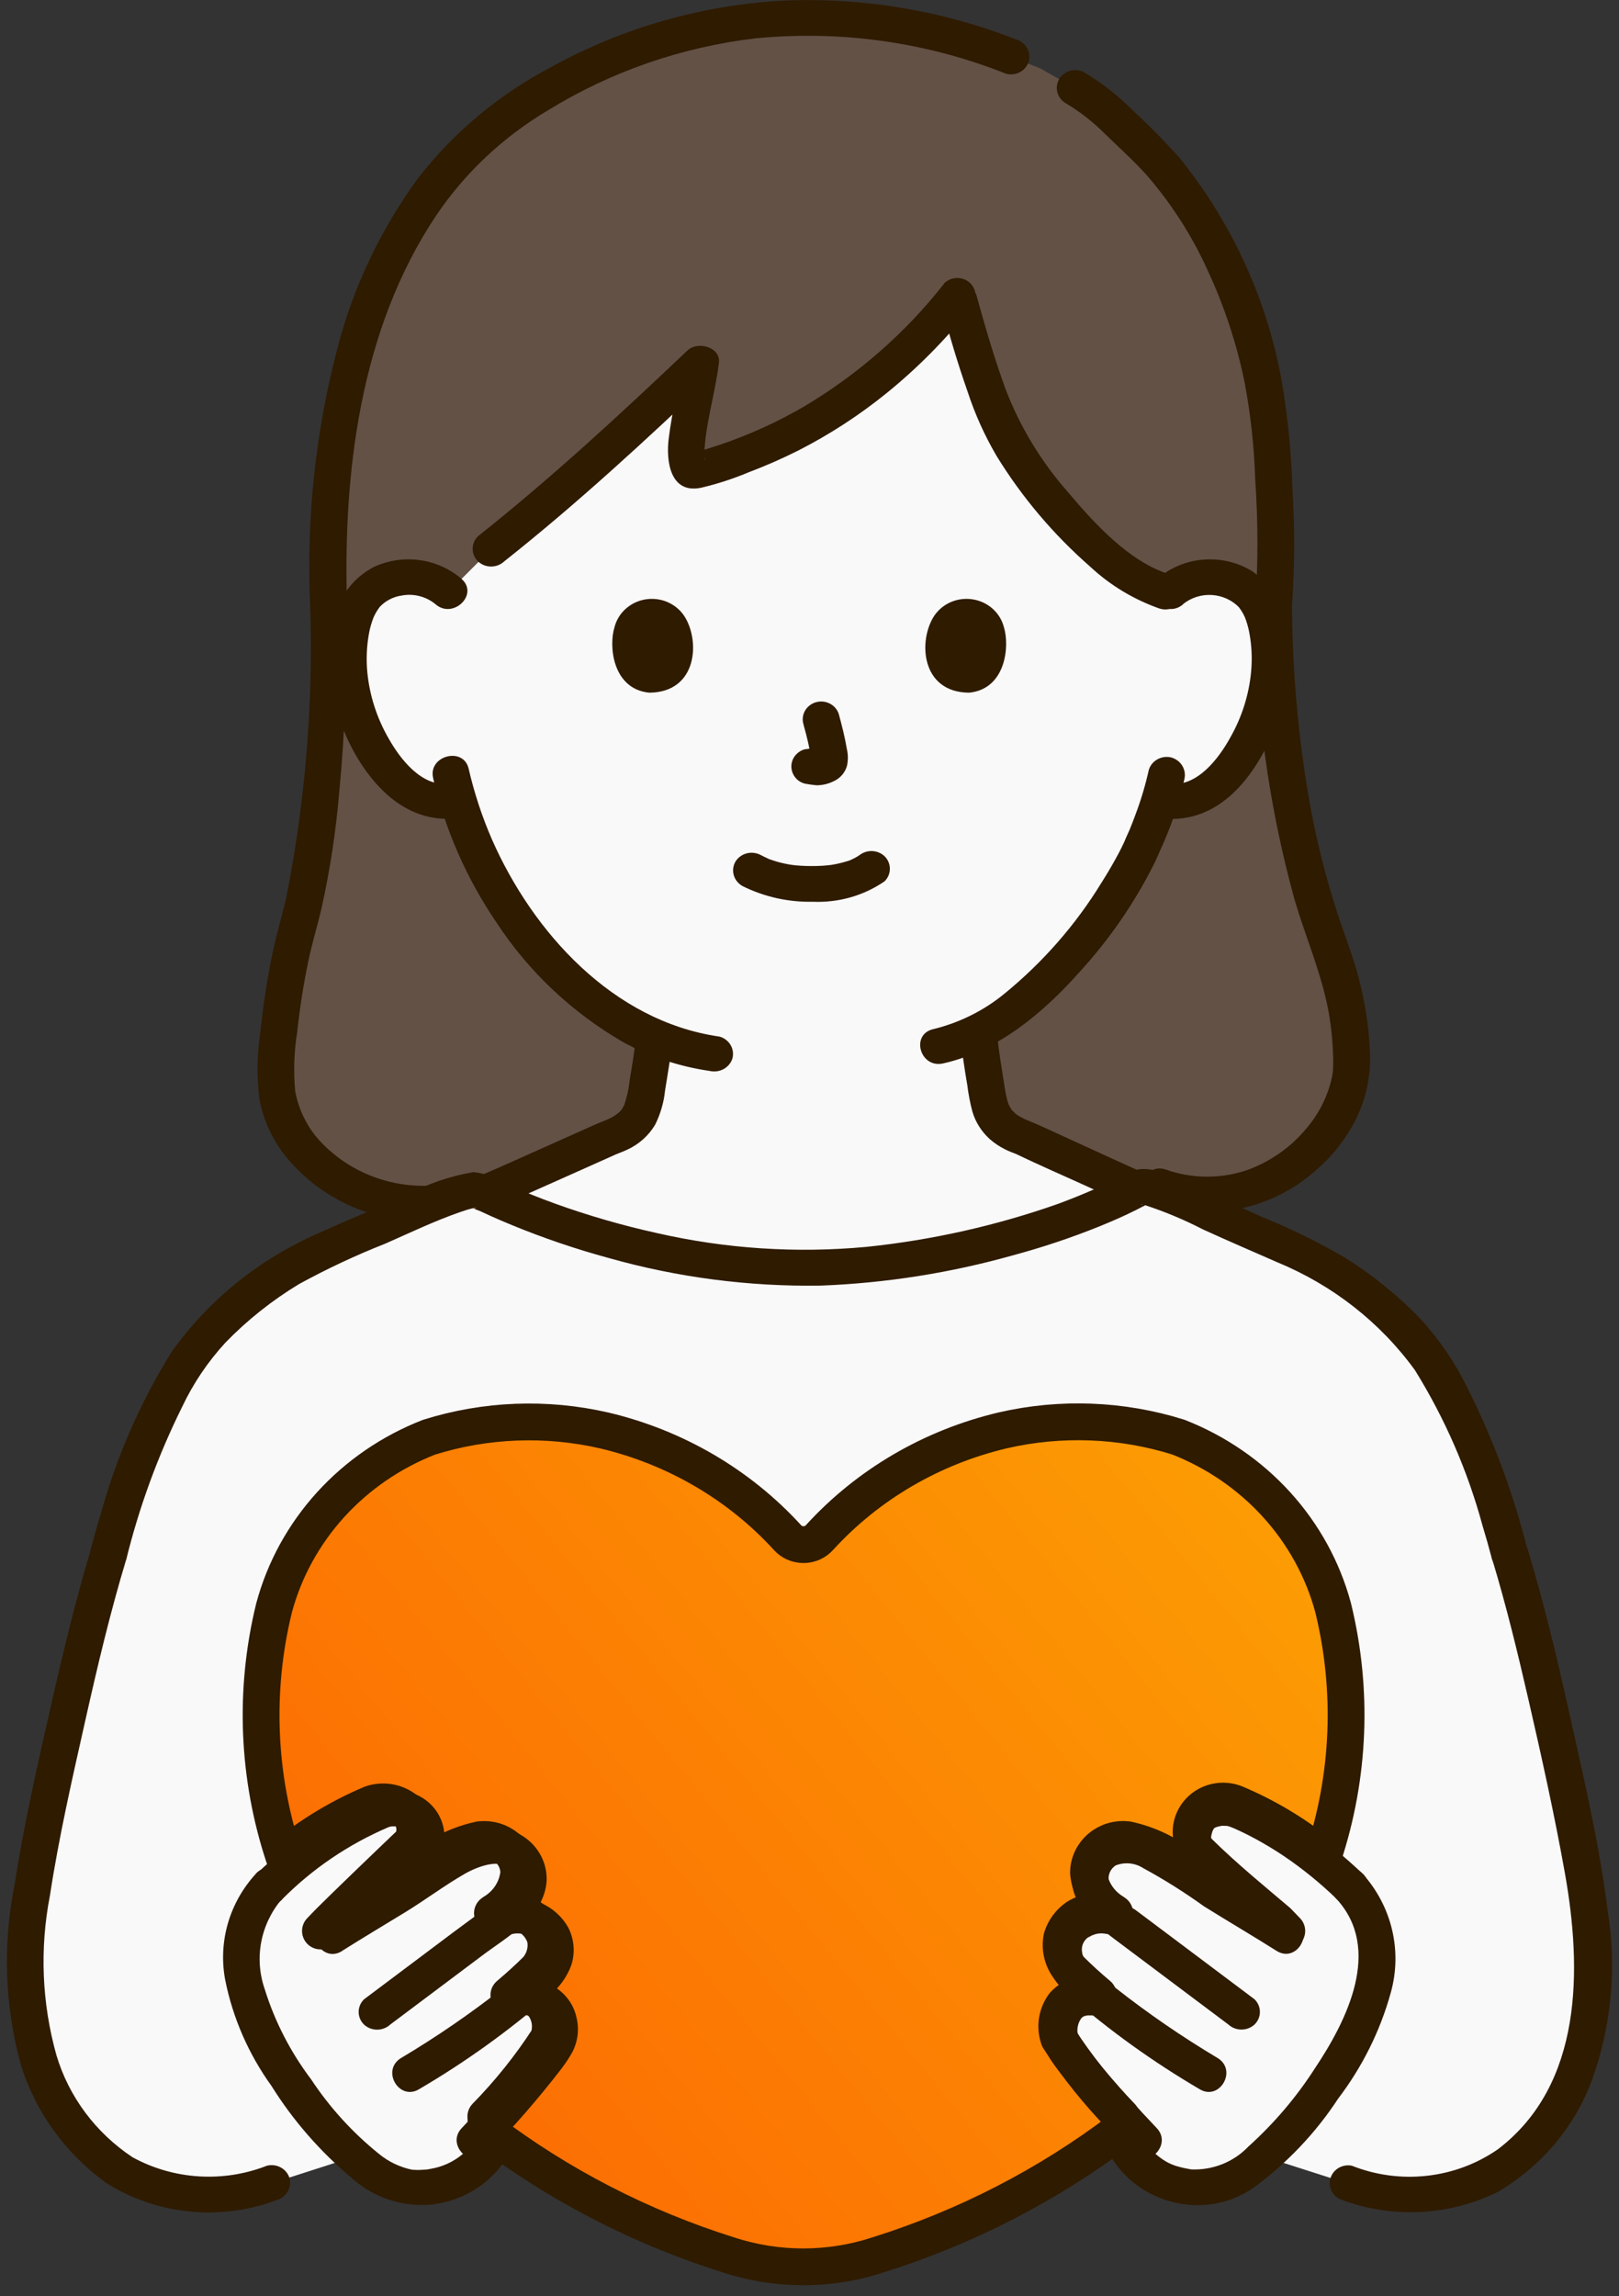 <svg width="55" height="78" viewBox="0 0 55 78" fill="none" xmlns="http://www.w3.org/2000/svg">
<rect x="0" y="0" width="55" height="78" fill="#333333" stroke="none"/>
<path d="M21.01 14.939C21.962 14.076 22.898 13.197 23.804 12.336C23.652 13.584 22.839 16.226 23.7 15.978C27.24 14.989 30.346 12.902 32.538 10.037C32.933 11.674 33.484 13.272 34.184 14.81C35.004 16.299 37.616 19.636 39.718 20.125C39.904 19.949 40.125 19.812 40.368 19.723C40.61 19.633 40.87 19.593 41.129 19.605C41.451 19.595 41.769 19.669 42.05 19.82C42.332 19.971 42.565 20.194 42.726 20.463C43.231 21.613 43.287 22.901 42.882 24.087C42.59 25.113 42 26.037 41.184 26.75C40.959 26.931 40.699 27.064 40.419 27.142C40.139 27.221 39.845 27.242 39.556 27.205L39.399 27.18C39.246 27.681 39.059 28.173 38.839 28.651C38.425 29.738 36.137 33.547 33.243 35.034C33.286 35.571 33.358 36.102 33.455 36.636C33.606 37.474 33.559 38.221 34.764 38.642C34.842 38.67 38.258 40.241 38.379 40.29L38.645 40.393C36.031 41.826 31.084 43.091 27.315 43.077C23.537 43.003 19.821 42.13 16.43 40.52L16.603 40.464C16.838 40.389 20.648 38.666 20.726 38.637C21.93 38.216 21.878 37.472 22.035 36.632C22.121 36.146 22.189 35.698 22.23 35.23C20.703 34.535 19.367 33.503 18.328 32.217C17.06 30.737 16.12 29.021 15.564 27.176C15.256 27.238 14.937 27.232 14.632 27.158C14.327 27.083 14.043 26.943 13.802 26.747C12.986 26.034 12.397 25.111 12.103 24.087C11.697 22.901 11.753 21.612 12.26 20.463C12.421 20.194 12.654 19.971 12.935 19.82C13.217 19.669 13.535 19.595 13.857 19.605C14.11 19.594 14.362 19.632 14.6 19.716C14.837 19.8 15.055 19.929 15.241 20.095L16.689 18.642C18.093 17.533 19.561 16.255 21.01 14.939Z" fill="#F9F9F9"/>
<path d="M45.756 74.159C46.999 74.59 48.347 74.654 49.628 74.343C52.016 73.588 53.545 71.216 53.961 68.82C54.378 66.424 53.888 63.976 53.399 61.594C52.697 58.176 51.947 54.949 51.299 52.82C50.735 50.636 49.46 46.946 47.836 45.257C46.651 44.015 45.218 43.018 43.623 42.327C41.951 41.664 39.053 40.153 38.758 40.336C36.173 41.794 31.139 43.096 27.316 43.081C23.466 43.008 19.68 42.104 16.238 40.434C15.705 40.324 13.19 41.602 11.361 42.327C9.766 43.018 8.333 44.015 7.148 45.257C5.522 46.947 4.252 50.636 3.686 52.82C3.039 54.949 2.291 58.177 1.587 61.594C1.098 63.978 0.608 66.424 1.025 68.821C1.442 71.217 2.97 73.589 5.359 74.343C6.64 74.654 7.988 74.59 9.231 74.159L16.831 71.714H38.126L45.756 74.159Z" fill="#F9F9F9"/>
<path d="M43.378 65.424C42.69 64.838 41.611 63.963 40.714 63.075C40.563 62.894 40.48 62.669 40.477 62.436C40.475 62.203 40.553 61.976 40.7 61.792C40.848 61.608 41.055 61.477 41.288 61.421C41.522 61.364 41.768 61.385 41.988 61.481C43.43 62.108 44.739 62.989 45.849 64.079C47.809 66.159 46.341 69.145 44.549 71.489C43.624 72.7 42.235 74.2 41.01 74.305C40.399 74.362 39.785 74.226 39.26 73.918C38.735 73.61 38.327 73.145 38.097 72.594L38.141 71.954C37.356 71.151 36.655 70.276 36.048 69.34C35.982 69.151 35.963 68.951 35.993 68.754C36.022 68.557 36.1 68.369 36.219 68.207C36.361 68.055 36.543 67.944 36.746 67.887C36.949 67.83 37.165 67.829 37.369 67.883C37.049 67.615 36.735 67.332 36.43 67.025C36.304 66.879 36.214 66.707 36.165 66.522C36.117 66.338 36.112 66.145 36.151 65.959C36.236 65.686 36.412 65.448 36.651 65.281C36.838 65.168 37.049 65.096 37.268 65.071C37.488 65.047 37.71 65.07 37.919 65.138L37.877 65.107C37.642 64.965 37.444 64.773 37.299 64.545C37.153 64.317 37.064 64.059 37.038 63.792C37.037 63.633 37.072 63.475 37.139 63.33C37.207 63.185 37.306 63.055 37.429 62.95C37.553 62.844 37.698 62.766 37.855 62.719C38.013 62.672 38.179 62.658 38.342 62.678C39.046 62.832 39.701 63.147 40.252 63.598C41.005 64.124 42.646 65.09 43.682 65.736L43.378 65.424Z" fill="#F9F9F9"/>
<path d="M14.391 62.698C14.455 62.547 14.477 62.383 14.455 62.222C14.432 62.06 14.367 61.907 14.265 61.778C14.106 61.615 13.901 61.5 13.676 61.448C13.45 61.396 13.214 61.409 12.996 61.486C11.554 62.113 10.244 62.994 9.135 64.084C7.174 66.164 8.643 69.15 10.435 71.494C11.36 72.705 12.749 74.205 13.973 74.31C14.585 74.367 15.199 74.231 15.724 73.922C16.248 73.614 16.656 73.15 16.886 72.599L16.842 71.958C17.627 71.156 18.328 70.28 18.935 69.344C19.001 69.156 19.02 68.956 18.991 68.759C18.962 68.562 18.885 68.375 18.766 68.213C18.624 68.061 18.442 67.95 18.239 67.893C18.036 67.836 17.82 67.834 17.616 67.889C17.936 67.621 18.25 67.337 18.555 67.031C18.681 66.884 18.771 66.713 18.82 66.528C18.868 66.344 18.873 66.151 18.834 65.964C18.749 65.692 18.573 65.453 18.334 65.287C18.147 65.173 17.936 65.102 17.717 65.077C17.497 65.052 17.275 65.075 17.066 65.144L17.108 65.113C17.343 64.971 17.541 64.778 17.686 64.55C17.832 64.322 17.921 64.065 17.947 63.798C17.948 63.639 17.913 63.481 17.846 63.336C17.778 63.191 17.679 63.061 17.556 62.955C17.432 62.85 17.287 62.771 17.13 62.724C16.972 62.678 16.806 62.664 16.643 62.684C15.939 62.837 15.284 63.153 14.733 63.604C13.98 64.129 12.339 65.096 11.303 65.742L11.609 65.425C12.203 64.834 13.38 63.699 14.304 62.82C14.34 62.784 14.37 62.743 14.391 62.698Z" fill="#F9F9F9"/>
<path d="M38.093 71.892C37.297 71.079 36.586 70.191 35.971 69.242C35.904 69.052 35.884 68.848 35.914 68.648C35.944 68.449 36.023 68.259 36.144 68.095C36.287 67.941 36.472 67.828 36.678 67.77C36.884 67.712 37.103 67.711 37.309 67.766C36.985 67.494 36.667 67.207 36.357 66.896C36.23 66.748 36.138 66.574 36.089 66.387C36.04 66.2 36.035 66.004 36.074 65.815C36.161 65.538 36.339 65.297 36.582 65.128C36.772 65.013 36.985 64.941 37.208 64.916C37.43 64.891 37.656 64.914 37.868 64.983L37.825 64.952C37.588 64.807 37.388 64.612 37.241 64.381C37.094 64.15 37.004 63.889 36.978 63.62C36.977 63.458 37.012 63.298 37.081 63.151C37.149 63.004 37.249 62.872 37.374 62.765C37.5 62.658 37.647 62.578 37.807 62.531C37.966 62.483 38.135 62.469 38.3 62.49C39.014 62.645 39.678 62.965 40.236 63.422C40.999 63.955 42.663 64.936 43.714 65.59L43.404 65.269C42.707 64.675 41.613 63.788 40.704 62.887C40.55 62.703 40.466 62.475 40.463 62.239C40.461 62.003 40.541 61.773 40.69 61.587C40.839 61.4 41.049 61.267 41.286 61.21C41.522 61.153 41.772 61.174 41.995 61.271C43.066 61.726 44.062 62.33 44.952 63.063C45.857 60.327 45.973 57.404 45.288 54.609C44.939 53.313 44.281 52.115 43.368 51.109C42.454 50.103 41.31 49.317 40.027 48.815C38.098 48.211 36.035 48.132 34.063 48.587C31.657 49.156 29.488 50.423 27.848 52.218C27.78 52.297 27.696 52.359 27.6 52.403C27.505 52.446 27.401 52.468 27.295 52.468C27.19 52.468 27.086 52.446 26.99 52.403C26.895 52.359 26.81 52.297 26.743 52.218C25.104 50.427 22.938 49.161 20.536 48.592C18.564 48.136 16.5 48.215 14.572 48.82C13.288 49.322 12.144 50.107 11.23 51.113C10.317 52.119 9.659 53.318 9.311 54.614C8.625 57.409 8.741 60.332 9.646 63.068C10.537 62.334 11.533 61.731 12.604 61.276C12.825 61.198 13.064 61.185 13.293 61.237C13.521 61.29 13.729 61.407 13.89 61.572C13.993 61.703 14.06 61.858 14.082 62.022C14.105 62.186 14.083 62.352 14.018 62.505C13.996 62.551 13.966 62.593 13.929 62.629C12.993 63.521 11.799 64.671 11.196 65.27L10.886 65.591C11.937 64.937 13.601 63.956 14.364 63.424C14.923 62.967 15.587 62.647 16.3 62.491C16.466 62.471 16.634 62.485 16.794 62.532C16.953 62.58 17.101 62.66 17.226 62.766C17.351 62.873 17.451 63.005 17.52 63.152C17.588 63.3 17.623 63.459 17.623 63.621C17.596 63.891 17.506 64.152 17.358 64.383C17.21 64.614 17.01 64.81 16.771 64.954L16.729 64.985C16.941 64.915 17.166 64.892 17.389 64.917C17.611 64.942 17.825 65.015 18.015 65.13C18.257 65.299 18.436 65.54 18.522 65.817C18.561 66.006 18.556 66.201 18.507 66.388C18.458 66.576 18.367 66.75 18.239 66.898C17.929 67.209 17.61 67.494 17.287 67.768C17.494 67.713 17.712 67.714 17.918 67.772C18.124 67.83 18.309 67.942 18.453 68.097C18.573 68.261 18.652 68.451 18.682 68.65C18.712 68.85 18.693 69.053 18.626 69.244C18.011 70.193 17.3 71.081 16.504 71.894L16.536 72.362C18.994 74.226 21.772 75.658 24.742 76.593C26.391 77.135 28.18 77.135 29.829 76.593C32.808 75.657 35.593 74.224 38.059 72.358L38.093 71.892Z" fill="url(#paint0_linear_192_255)" stroke="#2F1B00" stroke-width="1.25" stroke-linejoin="round"/>
<path d="M14.61 40.886H14.726C15.194 40.642 15.708 40.489 16.237 40.438C16.3 40.469 16.368 40.499 16.427 40.531L16.598 40.476C16.832 40.401 20.642 38.678 20.72 38.65C21.925 38.229 21.873 37.482 22.029 36.644C22.116 36.159 22.184 35.711 22.225 35.243C20.698 34.548 19.361 33.516 18.322 32.23C17.055 30.749 16.114 29.034 15.558 27.188C15.25 27.251 14.931 27.245 14.626 27.17C14.321 27.096 14.037 26.955 13.797 26.759C12.981 26.045 12.393 25.121 12.1 24.095C11.694 22.909 11.75 21.621 12.257 20.472C12.418 20.202 12.651 19.98 12.932 19.829C13.214 19.677 13.532 19.603 13.854 19.613C14.107 19.602 14.359 19.64 14.597 19.724C14.834 19.809 15.052 19.938 15.238 20.104L16.686 18.652C18.089 17.542 19.558 16.265 21.005 14.949C21.956 14.086 22.893 13.207 23.799 12.346C23.646 13.594 22.834 16.235 23.694 15.988C27.235 14.998 30.34 12.911 32.533 10.047C32.928 11.684 33.478 13.281 34.178 14.819C35 16.308 37.612 19.645 39.717 20.134C39.903 19.958 40.124 19.821 40.367 19.732C40.609 19.642 40.868 19.602 41.128 19.614C41.449 19.604 41.768 19.678 42.049 19.829C42.33 19.98 42.564 20.203 42.725 20.472C43.23 21.622 43.286 22.91 42.881 24.096C42.589 25.122 41.999 26.046 41.182 26.759C40.958 26.94 40.698 27.073 40.418 27.151C40.137 27.23 39.843 27.251 39.554 27.214L39.398 27.188C39.245 27.69 39.057 28.182 38.838 28.66C38.424 29.747 36.136 33.556 33.242 35.043C33.285 35.58 33.357 36.111 33.454 36.645C33.605 37.483 33.558 38.23 34.763 38.651C34.841 38.679 38.257 40.25 38.378 40.299L38.474 40.336L38.791 40.329C38.813 40.327 38.834 40.327 38.855 40.329L39.435 40.315C42.914 41.522 45.939 38.476 45.917 36.119C45.907 34.774 45.652 33.44 45.166 32.18C44.547 30.447 43.347 26.927 43.263 20.639C43.368 18.736 43.34 16.828 43.179 14.929C42.909 11.266 41.213 7.175 38.778 4.901C38.12 4.173 37.363 3.533 36.528 3L35.343 2.326L34.347 1.93C32.107 1.028 29.698 0.581 27.272 0.618C23.159 0.699 19.211 2.191 16.132 4.828C12.937 7.785 10.912 13.186 11.167 20.634C11.167 25.681 10.739 29.321 10.139 31.391C9.689 33.097 9.431 34.844 9.369 36.603C9.352 38.693 11.424 40.957 14.61 40.886Z" fill="#635146"/>
<path d="M3.081 52.65C2.574 54.336 2.161 56.049 1.771 57.764C1.301 59.833 0.82 61.911 0.498 64.006C0.09 66.022 0.157 68.101 0.695 70.088C1.184 71.71 2.204 73.134 3.603 74.146C4.45 74.683 5.419 75.016 6.427 75.118C7.435 75.22 8.454 75.088 9.398 74.732C9.556 74.686 9.69 74.583 9.771 74.444C9.853 74.306 9.876 74.142 9.836 73.987C9.79 73.834 9.684 73.704 9.54 73.625C9.396 73.546 9.226 73.524 9.066 73.565C8.332 73.853 7.539 73.976 6.749 73.926C5.958 73.876 5.189 73.654 4.5 73.276C3.25 72.445 2.337 71.22 1.917 69.811C1.421 68.043 1.345 66.19 1.696 64.39C2.001 62.389 2.457 60.404 2.901 58.427C3.311 56.599 3.744 54.77 4.287 52.973C4.319 52.823 4.29 52.666 4.207 52.536C4.124 52.405 3.993 52.31 3.84 52.269C3.687 52.228 3.524 52.245 3.384 52.316C3.243 52.387 3.135 52.506 3.083 52.651L3.081 52.65Z" fill="#2F1B00"/>
<path d="M50.695 52.971C51.172 54.547 51.56 56.148 51.928 57.75C52.379 59.712 52.816 61.683 53.169 63.665C53.731 66.853 53.789 70.794 50.886 73.006C50.176 73.499 49.348 73.809 48.48 73.906C47.612 74.004 46.732 73.886 45.924 73.564C45.769 73.533 45.607 73.561 45.472 73.641C45.337 73.721 45.238 73.848 45.196 73.996C45.154 74.144 45.171 74.302 45.244 74.438C45.318 74.574 45.442 74.678 45.591 74.729C46.444 75.043 47.355 75.182 48.267 75.135C49.178 75.087 50.069 74.856 50.882 74.455C52.355 73.588 53.479 72.261 54.068 70.694C54.745 68.833 54.933 66.837 54.613 64.888C54.347 62.742 53.852 60.615 53.382 58.502C52.946 56.54 52.489 54.578 51.905 52.647C51.861 52.492 51.754 52.36 51.609 52.281C51.464 52.201 51.293 52.181 51.132 52.224C50.972 52.267 50.835 52.37 50.753 52.51C50.671 52.65 50.65 52.816 50.695 52.971Z" fill="#2F1B00"/>
<path d="M4.289 52.973C4.73 51.182 5.368 49.441 6.191 47.781C6.566 46.989 7.061 46.255 7.66 45.604C8.401 44.84 9.241 44.172 10.159 43.617C11.104 43.1 12.081 42.641 13.086 42.245C13.922 41.877 14.746 41.481 15.608 41.18C15.747 41.131 15.888 41.084 16.031 41.049C16.062 41.043 16.094 41.036 16.124 41.028C16.212 40.996 16.124 41.073 16.08 41.028C16.103 41.028 16.126 41.026 16.149 41.023C16.259 41.037 15.999 40.985 15.999 40.988C16.011 41.032 16.289 41.128 16.334 41.15C16.448 41.203 16.564 41.257 16.68 41.309C16.921 41.417 17.163 41.521 17.407 41.62C18.468 42.056 19.556 42.426 20.666 42.728C23.011 43.392 25.446 43.709 27.889 43.669C30.102 43.584 32.295 43.237 34.421 42.638C35.422 42.368 36.405 42.039 37.364 41.652C37.781 41.482 38.194 41.302 38.596 41.1C38.689 41.053 38.781 41.006 38.872 40.957C38.956 40.912 39.212 40.822 38.948 40.899C38.967 40.893 38.77 40.919 38.832 40.916C38.917 40.913 38.812 40.916 38.816 40.912C38.8 40.94 38.724 40.883 38.812 40.915C38.841 40.926 38.875 40.931 38.906 40.939C39.58 41.16 40.235 41.435 40.863 41.759C41.698 42.142 42.543 42.503 43.384 42.873C45.271 43.65 46.895 44.922 48.071 46.547C49.087 48.188 49.858 49.959 50.36 51.809C50.477 52.194 50.586 52.581 50.688 52.97C50.74 53.114 50.848 53.234 50.989 53.305C51.129 53.376 51.292 53.393 51.445 53.352C51.598 53.311 51.729 53.216 51.812 53.085C51.895 52.954 51.924 52.798 51.893 52.648C51.42 50.756 50.739 48.919 49.863 47.167C49.451 46.315 48.915 45.523 48.271 44.818C47.499 44.012 46.625 43.303 45.671 42.707C44.759 42.178 43.809 41.715 42.828 41.319C41.982 40.941 41.147 40.539 40.295 40.175C39.771 39.951 39.012 39.519 38.434 39.8C37.63 40.211 36.801 40.575 35.951 40.89C33.85 41.631 31.664 42.122 29.441 42.353C27.059 42.576 24.656 42.419 22.327 41.887C21.147 41.627 19.987 41.292 18.853 40.883C18.346 40.699 17.846 40.501 17.354 40.281C16.977 40.033 16.546 39.873 16.094 39.813C15.286 39.947 14.507 40.216 13.793 40.606C12.807 41.035 11.807 41.439 10.831 41.885C8.808 42.764 7.075 44.166 5.821 45.935C4.757 47.654 3.948 49.509 3.417 51.446C3.295 51.844 3.182 52.245 3.078 52.647C3.046 52.797 3.075 52.954 3.158 53.084C3.241 53.215 3.372 53.311 3.525 53.351C3.678 53.392 3.841 53.376 3.982 53.305C4.122 53.234 4.23 53.114 4.283 52.969L4.289 52.973Z" fill="#2F1B00"/>
<path d="M16.767 41.047C17.132 40.925 17.482 40.747 17.832 40.592C18.399 40.341 18.965 40.089 19.53 39.835C19.974 39.636 20.418 39.436 20.862 39.239C20.908 39.218 20.955 39.199 21 39.177C21.029 39.164 21.095 39.134 20.959 39.193C20.788 39.267 20.974 39.193 21.018 39.174C21.109 39.138 21.201 39.102 21.288 39.061C21.697 38.879 22.036 38.577 22.259 38.199C22.439 37.835 22.552 37.444 22.593 37.043C22.689 36.44 22.796 35.841 22.853 35.233C22.852 35.073 22.786 34.92 22.669 34.807C22.552 34.693 22.393 34.629 22.227 34.628C22.063 34.631 21.905 34.696 21.789 34.809C21.672 34.922 21.605 35.074 21.602 35.233C21.557 35.713 21.475 36.184 21.396 36.659C21.365 36.963 21.299 37.263 21.2 37.553C21.163 37.642 21.24 37.479 21.192 37.563C21.174 37.596 21.155 37.629 21.135 37.662C21.128 37.674 21.057 37.769 21.096 37.72C21.135 37.671 21.066 37.749 21.065 37.75C20.946 37.864 20.806 37.956 20.651 38.019C20.517 38.08 20.377 38.127 20.242 38.188C19.297 38.608 18.354 39.035 17.408 39.455C17.163 39.564 16.918 39.673 16.672 39.78L16.437 39.881C16.271 39.952 16.571 39.835 16.437 39.881C16.279 39.927 16.145 40.03 16.064 40.169C15.982 40.308 15.959 40.471 15.999 40.626C16.045 40.78 16.151 40.91 16.295 40.989C16.439 41.069 16.61 41.09 16.77 41.049L16.767 41.047Z" fill="#2F1B00"/>
<path d="M32.627 35.168C32.679 35.734 32.764 36.295 32.86 36.856C32.897 37.16 32.955 37.462 33.034 37.759C33.138 38.113 33.34 38.434 33.617 38.687C33.775 38.827 33.951 38.945 34.142 39.04C34.262 39.101 34.388 39.15 34.514 39.197C34.778 39.296 34.38 39.131 34.478 39.179C35.323 39.588 36.19 39.96 37.044 40.351C37.431 40.528 37.817 40.714 38.212 40.875C38.372 40.916 38.543 40.896 38.687 40.816C38.831 40.737 38.937 40.606 38.982 40.452C39.022 40.297 38.999 40.134 38.918 39.995C38.836 39.856 38.703 39.753 38.545 39.707C38.862 39.837 38.493 39.679 38.418 39.646L37.87 39.396L36.387 38.718C36.007 38.543 35.626 38.367 35.239 38.194C35.109 38.133 34.974 38.087 34.843 38.029C34.764 37.993 34.687 37.952 34.612 37.907C34.603 37.902 34.485 37.825 34.537 37.861C34.588 37.898 34.499 37.83 34.501 37.831C34.482 37.815 34.33 37.652 34.402 37.744C34.353 37.679 34.311 37.61 34.275 37.538C34.242 37.477 34.28 37.554 34.284 37.563C34.264 37.514 34.247 37.464 34.232 37.414C34.211 37.345 34.194 37.276 34.18 37.206C34.144 37.042 34.121 36.875 34.095 36.709C34.015 36.196 33.927 35.688 33.878 35.17C33.874 35.011 33.806 34.859 33.69 34.747C33.573 34.634 33.417 34.569 33.252 34.565C33.087 34.567 32.929 34.632 32.812 34.745C32.695 34.858 32.628 35.01 32.626 35.17L32.627 35.168Z" fill="#2F1B00"/>
<path d="M34.515 1.339C32.001 0.352 29.296 -0.097 26.585 0.022C23.837 0.176 21.163 0.94 18.77 2.254C16.981 3.185 15.423 4.48 14.204 6.051C12.949 7.768 12.029 9.691 11.49 11.727C10.717 14.632 10.396 17.632 10.539 20.628C10.565 21.406 11.817 21.409 11.791 20.628C11.643 16.103 12.219 11.209 14.816 7.322C15.794 5.872 17.094 4.649 18.621 3.744C20.756 2.429 23.169 1.595 25.682 1.301C28.574 1.02 31.493 1.434 34.18 2.506C34.34 2.547 34.511 2.526 34.655 2.447C34.799 2.368 34.905 2.237 34.95 2.083C34.99 1.928 34.967 1.765 34.886 1.626C34.805 1.487 34.671 1.384 34.514 1.338L34.515 1.339Z" fill="#2F1B00"/>
<path d="M43.887 20.628C43.983 19.294 43.989 17.955 43.907 16.621C43.872 15.435 43.757 14.254 43.565 13.083C43.088 10.277 41.894 7.632 40.091 5.387C39.597 4.83 39.075 4.298 38.526 3.792C38.025 3.283 37.461 2.837 36.844 2.464C36.773 2.424 36.695 2.398 36.613 2.387C36.532 2.376 36.449 2.381 36.369 2.401C36.289 2.421 36.215 2.456 36.149 2.504C36.083 2.552 36.028 2.612 35.986 2.68C35.945 2.749 35.918 2.825 35.906 2.904C35.895 2.983 35.9 3.063 35.921 3.14C35.941 3.217 35.978 3.289 36.027 3.353C36.077 3.416 36.139 3.47 36.21 3.51C36.698 3.801 37.145 4.152 37.542 4.552C38.009 5.007 38.499 5.445 38.937 5.929C39.791 6.91 40.493 8.004 41.024 9.179C41.594 10.404 42.017 11.689 42.285 13.007C42.487 14.086 42.606 15.178 42.641 16.274C42.742 17.724 42.742 19.178 42.641 20.628C42.643 20.788 42.71 20.941 42.827 21.053C42.944 21.167 43.102 21.231 43.267 21.233C43.432 21.23 43.589 21.165 43.706 21.052C43.823 20.939 43.89 20.787 43.893 20.628H43.887Z" fill="#2F1B00"/>
<path d="M10.541 20.628C10.642 23.938 10.368 27.248 9.723 30.5C9.574 31.138 9.383 31.765 9.251 32.407C9.068 33.301 8.934 34.206 8.838 35.112C8.728 35.852 8.72 36.603 8.815 37.345C8.943 38.023 9.231 38.664 9.657 39.217C10.235 39.951 10.986 40.54 11.848 40.935C12.71 41.33 13.658 41.519 14.611 41.486C14.773 41.481 14.928 41.415 15.041 41.302C15.154 41.189 15.217 41.037 15.217 40.88C15.217 40.723 15.154 40.572 15.041 40.459C14.928 40.346 14.773 40.28 14.611 40.275C13.882 40.307 13.155 40.177 12.488 39.893C11.82 39.609 11.229 39.179 10.762 38.638C10.385 38.18 10.133 37.638 10.028 37.061C9.966 36.397 9.988 35.727 10.095 35.068C10.182 34.254 10.309 33.443 10.476 32.641C10.603 32.028 10.789 31.434 10.929 30.826C11.215 29.532 11.414 28.221 11.525 26.902C11.726 24.817 11.79 22.724 11.792 20.631C11.787 20.474 11.719 20.325 11.602 20.215C11.485 20.106 11.329 20.045 11.166 20.045C11.003 20.045 10.847 20.106 10.73 20.215C10.613 20.325 10.545 20.474 10.54 20.631L10.541 20.628Z" fill="#2F1B00"/>
<path d="M42.635 20.633C42.633 23.986 43.085 27.326 43.98 30.566C44.321 31.727 44.804 32.851 45.065 34.031C45.172 34.512 45.24 35.001 45.27 35.492C45.283 35.721 45.295 35.951 45.29 36.18C45.291 36.317 45.277 36.453 45.249 36.587C45.109 37.23 44.81 37.831 44.376 38.336C43.843 38.98 43.138 39.471 42.338 39.755C41.449 40.049 40.483 40.039 39.601 39.726C38.84 39.47 38.51 40.639 39.268 40.891C40.159 41.182 41.114 41.243 42.037 41.069C42.96 40.894 43.82 40.49 44.532 39.896C45.17 39.388 45.689 38.753 46.054 38.035C46.422 37.295 46.587 36.475 46.535 35.656C46.48 34.566 46.275 33.489 45.926 32.452C45.764 31.961 45.583 31.48 45.424 30.99C45.033 29.781 44.723 28.549 44.496 27.301C44.109 25.097 43.907 22.867 43.892 20.631C43.887 20.474 43.819 20.325 43.702 20.215C43.585 20.106 43.429 20.045 43.266 20.045C43.103 20.045 42.947 20.106 42.83 20.215C42.713 20.325 42.645 20.474 42.64 20.631L42.635 20.633Z" fill="#2F1B00"/>
<path d="M15.679 19.664C15.279 19.319 14.782 19.097 14.252 19.025C13.721 18.953 13.181 19.035 12.698 19.26C12.355 19.439 12.057 19.69 11.827 19.994C11.596 20.298 11.439 20.648 11.367 21.018C11.17 21.901 11.162 22.813 11.343 23.699C11.525 24.585 11.892 25.425 12.421 26.169C13.168 27.216 14.225 27.968 15.592 27.787C15.752 27.744 15.887 27.641 15.969 27.502C16.051 27.362 16.073 27.197 16.03 27.042C15.982 26.89 15.875 26.761 15.732 26.683C15.589 26.604 15.42 26.581 15.26 26.62C14.323 26.742 13.589 25.771 13.204 25.087C12.804 24.395 12.557 23.631 12.479 22.842C12.437 22.399 12.455 21.953 12.535 21.516C12.569 21.331 12.62 21.151 12.688 20.976C12.724 20.892 12.768 20.811 12.818 20.733C12.828 20.719 12.925 20.582 12.882 20.636C13.078 20.416 13.35 20.271 13.648 20.229C13.849 20.191 14.057 20.198 14.256 20.25C14.454 20.301 14.638 20.395 14.794 20.524C15.39 21.046 16.278 20.192 15.681 19.666L15.679 19.664Z" fill="#2F1B00"/>
<path d="M40.188 20.523C40.464 20.299 40.819 20.187 41.179 20.211C41.539 20.236 41.875 20.395 42.115 20.654C42.03 20.553 42.15 20.711 42.163 20.732C42.214 20.809 42.257 20.89 42.294 20.974C42.357 21.136 42.404 21.302 42.437 21.471C42.524 21.923 42.545 22.384 42.5 22.841C42.424 23.615 42.185 24.366 41.797 25.048C41.414 25.746 40.672 26.748 39.72 26.623C39.56 26.586 39.392 26.609 39.249 26.688C39.106 26.766 38.999 26.894 38.95 27.046C38.908 27.201 38.93 27.366 39.012 27.505C39.094 27.644 39.228 27.747 39.388 27.791C41.615 28.085 42.91 25.986 43.498 24.212C43.786 23.292 43.851 22.32 43.688 21.372C43.647 20.988 43.525 20.615 43.33 20.277C43.134 19.94 42.869 19.645 42.551 19.41C42.056 19.103 41.469 18.962 40.883 19.009C40.297 19.055 39.742 19.287 39.305 19.668C38.705 20.191 39.594 21.046 40.193 20.526L40.188 20.523Z" fill="#2F1B00"/>
<path d="M39.026 26.155C38.913 26.663 38.765 27.162 38.582 27.649C38.519 27.82 38.421 28.078 38.372 28.191C38.328 28.294 38.277 28.393 38.234 28.498C38.224 28.523 38.164 28.67 38.206 28.572C38.248 28.473 38.189 28.61 38.177 28.633C38.153 28.683 38.13 28.733 38.105 28.782C38.045 28.904 37.982 29.025 37.915 29.144C37.759 29.43 37.591 29.712 37.416 29.988C36.546 31.409 35.436 32.678 34.134 33.744C33.432 34.323 32.602 34.738 31.707 34.957C30.923 35.134 31.255 36.3 32.04 36.122C33.904 35.706 35.455 34.389 36.67 33.021C37.707 31.89 38.575 30.623 39.248 29.259C39.312 29.123 39.369 28.982 39.431 28.844C39.348 29.034 39.538 28.607 39.543 28.595C39.59 28.486 39.635 28.377 39.678 28.267C39.912 27.685 40.097 27.086 40.233 26.476C40.273 26.321 40.25 26.157 40.168 26.018C40.087 25.88 39.953 25.777 39.796 25.731C39.636 25.69 39.465 25.712 39.322 25.791C39.178 25.87 39.072 26 39.026 26.154L39.026 26.155Z" fill="#2F1B00"/>
<path d="M14.713 26.427C15.118 28.174 15.847 29.836 16.864 31.333C17.954 33.001 19.436 34.398 21.188 35.41C22.093 35.901 23.084 36.229 24.111 36.378C24.271 36.415 24.44 36.392 24.583 36.314C24.726 36.235 24.833 36.107 24.881 35.955C24.923 35.8 24.901 35.636 24.819 35.497C24.737 35.358 24.603 35.255 24.444 35.211C20.809 34.691 18.09 31.644 16.714 28.518C16.375 27.74 16.11 26.933 15.92 26.108C15.741 25.349 14.534 25.67 14.715 26.43L14.713 26.427Z" fill="#2F1B00"/>
<path d="M25.214 30.093C25.957 30.464 26.784 30.649 27.62 30.631C28.486 30.667 29.34 30.424 30.047 29.939C30.165 29.825 30.23 29.671 30.23 29.51C30.23 29.349 30.165 29.195 30.047 29.081C29.928 28.97 29.769 28.908 29.603 28.908C29.438 28.908 29.279 28.97 29.159 29.081C29.35 28.937 29.202 29.047 29.154 29.077C29.105 29.107 29.055 29.135 29.005 29.16L28.925 29.199C28.823 29.249 28.951 29.188 28.951 29.191C28.885 29.221 28.816 29.245 28.746 29.263C28.558 29.32 28.366 29.362 28.172 29.389C28.265 29.376 28.155 29.389 28.117 29.393C28.061 29.399 28.005 29.403 27.948 29.407C27.812 29.416 27.676 29.419 27.54 29.418C27.419 29.418 27.297 29.413 27.175 29.405C27.119 29.401 27.063 29.397 27.008 29.392C27.001 29.392 26.799 29.363 26.927 29.383C26.746 29.356 26.567 29.318 26.391 29.268C26.316 29.246 26.243 29.22 26.169 29.195C26.009 29.143 26.261 29.241 26.117 29.176C26.025 29.134 25.934 29.09 25.844 29.044C25.7 28.967 25.53 28.946 25.37 28.986C25.211 29.027 25.073 29.125 24.987 29.262C24.905 29.401 24.883 29.565 24.925 29.72C24.967 29.875 25.07 30.008 25.212 30.09L25.214 30.093Z" fill="#2F1B00"/>
<path d="M27.302 24.634C27.413 25.02 27.502 25.413 27.568 25.808L27.546 25.647C27.554 25.701 27.555 25.756 27.55 25.81L27.573 25.649C27.569 25.674 27.563 25.698 27.554 25.722L27.618 25.577C27.611 25.594 27.602 25.61 27.592 25.625L27.69 25.502C27.678 25.516 27.665 25.529 27.65 25.54L27.777 25.445C27.746 25.464 27.714 25.481 27.68 25.496L27.83 25.434C27.778 25.456 27.724 25.472 27.668 25.48L27.834 25.459C27.783 25.465 27.732 25.465 27.682 25.459L27.848 25.48C27.791 25.473 27.734 25.459 27.677 25.452C27.596 25.426 27.51 25.422 27.427 25.441C27.344 25.444 27.264 25.469 27.194 25.512C27.123 25.552 27.061 25.606 27.011 25.669C26.961 25.732 26.925 25.805 26.904 25.881C26.883 25.959 26.878 26.039 26.89 26.117C26.901 26.196 26.928 26.272 26.97 26.341C27.009 26.409 27.063 26.469 27.127 26.517C27.192 26.564 27.265 26.599 27.344 26.619C27.473 26.643 27.604 26.662 27.735 26.674C27.936 26.675 28.134 26.629 28.312 26.541C28.425 26.492 28.525 26.418 28.605 26.326C28.685 26.234 28.743 26.126 28.774 26.01C28.815 25.821 28.813 25.626 28.768 25.438C28.705 25.06 28.611 24.685 28.511 24.314C28.494 24.232 28.459 24.155 28.41 24.087C28.361 24.019 28.298 23.961 28.224 23.918C28.151 23.874 28.069 23.846 27.984 23.834C27.899 23.822 27.812 23.828 27.73 23.85C27.647 23.872 27.57 23.91 27.503 23.963C27.436 24.015 27.381 24.08 27.341 24.154C27.301 24.227 27.278 24.308 27.271 24.391C27.265 24.474 27.277 24.557 27.306 24.636L27.302 24.634Z" fill="#2F1B00"/>
<path d="M20.877 21.3C20.674 21.938 20.806 23.405 22.055 23.529C23.704 23.519 23.794 21.747 23.238 20.913C23.098 20.707 22.9 20.546 22.667 20.447C22.434 20.349 22.177 20.319 21.926 20.36C21.676 20.401 21.443 20.512 21.257 20.679C21.07 20.846 20.938 21.062 20.877 21.3Z" fill="#2F1B00"/>
<path d="M34.103 21.3C34.306 21.938 34.174 23.404 32.925 23.529C31.276 23.519 31.186 21.746 31.741 20.912C31.881 20.707 32.079 20.545 32.312 20.447C32.545 20.349 32.803 20.319 33.053 20.36C33.304 20.401 33.537 20.512 33.723 20.679C33.91 20.846 34.042 21.062 34.103 21.3Z" fill="#2F1B00"/>
<path d="M31.968 10.347C32.238 11.339 32.528 12.328 32.87 13.3C33.118 14.061 33.449 14.795 33.856 15.489C34.718 16.892 35.792 18.162 37.044 19.256C37.715 19.881 38.514 20.363 39.39 20.671C40.16 20.907 40.49 19.738 39.723 19.506C38.366 19.089 37.174 17.776 36.267 16.701C35.359 15.667 34.646 14.488 34.16 13.216C33.779 12.169 33.465 11.1 33.172 10.027C33.12 9.883 33.012 9.763 32.871 9.692C32.731 9.621 32.568 9.604 32.415 9.645C32.262 9.686 32.131 9.781 32.048 9.912C31.965 10.043 31.936 10.199 31.968 10.349V10.347Z" fill="#2F1B00"/>
<path d="M32.082 9.623C30.778 11.289 29.165 12.706 27.326 13.802C26.421 14.33 25.462 14.767 24.464 15.105C24.221 15.187 23.974 15.264 23.726 15.336C23.657 15.348 23.59 15.367 23.526 15.393C23.451 15.439 23.545 15.382 23.584 15.387C23.715 15.404 23.835 15.465 23.924 15.56C24.002 15.642 23.906 15.621 23.928 15.527C23.941 15.474 23.935 15.56 23.936 15.574C23.936 15.541 23.93 15.507 23.93 15.473C23.931 15.302 23.941 15.13 23.959 14.959C24.049 14.157 24.311 13.204 24.423 12.335C24.493 11.789 23.707 11.572 23.353 11.906C21.057 14.085 18.728 16.239 16.239 18.213C16.122 18.327 16.057 18.481 16.057 18.642C16.057 18.803 16.122 18.957 16.239 19.071C16.359 19.182 16.518 19.244 16.683 19.244C16.849 19.244 17.008 19.182 17.127 19.071C19.616 17.099 21.947 14.944 24.241 12.765L23.171 12.335C23.155 12.458 23.163 12.376 23.171 12.353C23.158 12.405 23.154 12.461 23.145 12.513C23.127 12.617 23.108 12.72 23.089 12.82C23.046 13.045 23 13.269 22.956 13.494C22.862 13.968 22.771 14.444 22.714 14.924C22.629 15.641 22.754 16.779 23.807 16.57C24.361 16.441 24.902 16.265 25.425 16.046C26.009 15.825 26.581 15.574 27.137 15.294C28.198 14.751 29.196 14.101 30.116 13.356C31.171 12.501 32.126 11.535 32.964 10.478C33.077 10.362 33.14 10.209 33.14 10.049C33.14 9.889 33.077 9.736 32.964 9.62C32.846 9.507 32.686 9.443 32.52 9.443C32.354 9.443 32.194 9.507 32.076 9.62L32.082 9.623Z" fill="#2F1B00"/>
<path d="M46.291 63.648C45.681 63.064 45.022 62.531 44.32 62.054C43.957 61.805 43.579 61.576 43.188 61.369C42.826 61.151 42.437 60.979 42.03 60.857C41.632 60.748 41.206 60.784 40.834 60.958C40.461 61.133 40.168 61.433 40.009 61.802C39.857 62.185 39.843 62.606 39.969 62.997C40.157 63.392 40.443 63.737 40.801 64.001C41.491 64.639 42.219 65.237 42.936 65.846C43.055 65.957 43.214 66.019 43.38 66.019C43.545 66.019 43.705 65.957 43.824 65.846C43.94 65.731 44.005 65.577 44.005 65.416C44.005 65.256 43.94 65.102 43.824 64.987C43.304 64.546 42.78 64.112 42.267 63.662C41.98 63.41 41.696 63.154 41.42 62.891C41.357 62.83 41.29 62.763 41.224 62.701C41.224 62.701 41.113 62.601 41.175 62.659C41.224 62.704 41.164 62.652 41.163 62.634C41.168 62.723 41.152 62.589 41.144 62.554C41.16 62.622 41.139 62.451 41.141 62.416C41.15 62.331 41.172 62.249 41.204 62.17C41.221 62.137 41.241 62.106 41.263 62.076C41.247 62.097 41.222 62.115 41.267 62.086C41.33 62.044 41.267 62.086 41.262 62.092C41.295 62.077 41.342 62.055 41.28 62.075C41.349 62.052 41.42 62.034 41.491 62.021C41.567 62.007 41.491 62.021 41.478 62.021C41.508 62.021 41.538 62.016 41.567 62.018C41.597 62.019 41.752 62.027 41.68 62.018C41.607 62.008 41.756 62.037 41.784 62.046C41.706 62.023 41.89 62.09 41.917 62.102C41.998 62.138 42.079 62.175 42.159 62.213C42.333 62.295 42.505 62.382 42.674 62.476C42.998 62.652 43.312 62.843 43.618 63.048C44.257 63.482 44.855 63.968 45.407 64.502C45.525 64.616 45.685 64.68 45.851 64.68C46.018 64.68 46.178 64.616 46.295 64.502C46.413 64.388 46.479 64.234 46.479 64.073C46.479 63.912 46.413 63.758 46.295 63.644L46.291 63.648Z" fill="#2F1B00"/>
<path d="M43.999 65.223C43.175 64.702 42.327 64.206 41.498 63.69C40.708 63.085 39.839 62.582 38.915 62.193C38.667 62.101 38.401 62.062 38.135 62.078C37.87 62.094 37.611 62.165 37.377 62.286C37.142 62.408 36.938 62.577 36.777 62.781C36.616 62.986 36.503 63.222 36.445 63.473C36.218 64.704 37.269 65.423 38.15 66.083L41.731 68.769C41.851 68.879 42.01 68.94 42.175 68.94C42.34 68.94 42.498 68.879 42.618 68.769C42.736 68.655 42.801 68.501 42.801 68.34C42.801 68.179 42.736 68.025 42.618 67.911L39.907 65.876L38.576 64.878C38.214 64.67 37.915 64.374 37.707 64.02C37.656 63.907 37.647 63.779 37.681 63.66C37.716 63.541 37.792 63.437 37.898 63.366C38.049 63.305 38.213 63.281 38.376 63.297C38.539 63.312 38.695 63.366 38.831 63.453C39.55 63.844 40.243 64.28 40.904 64.756C41.721 65.265 42.553 65.753 43.366 66.266C44.043 66.695 44.67 65.644 44 65.22L43.999 65.223Z" fill="#2F1B00"/>
<path d="M37.86 64.516C37.438 64.425 36.997 64.47 36.604 64.643C36.211 64.817 35.887 65.109 35.682 65.477C35.481 65.874 35.444 66.33 35.581 66.752C35.732 67.163 35.997 67.526 36.345 67.802C37.705 68.984 39.177 70.041 40.741 70.958C41.419 71.387 42.045 70.336 41.375 69.913C40.161 69.19 38.998 68.391 37.892 67.521C37.616 67.293 37.348 67.056 37.089 66.809C36.899 66.63 36.783 66.544 36.755 66.275C36.744 66.181 36.76 66.086 36.802 66C36.843 65.915 36.908 65.842 36.99 65.79C36.92 65.842 37.086 65.744 37.103 65.737C37.143 65.725 37.182 65.712 37.221 65.697C37.321 65.671 37.426 65.666 37.529 65.681C37.689 65.718 37.857 65.695 38 65.617C38.143 65.538 38.25 65.41 38.299 65.259C38.34 65.104 38.317 64.94 38.235 64.801C38.153 64.662 38.019 64.56 37.86 64.516Z" fill="#2F1B00"/>
<path d="M37.311 67.268C36.886 67.197 36.449 67.288 36.093 67.523C35.736 67.757 35.487 68.116 35.399 68.524C35.3 68.921 35.349 69.338 35.537 69.703C35.655 69.914 35.789 70.115 35.938 70.306C36.704 71.299 37.53 72.249 38.411 73.149C38.957 73.724 39.841 72.866 39.299 72.29C38.977 71.951 38.659 71.608 38.348 71.261C37.977 70.85 37.554 70.368 37.244 69.981C37.142 69.854 36.96 69.616 36.837 69.437C36.782 69.356 36.728 69.275 36.678 69.192C36.659 69.16 36.642 69.121 36.621 69.091C36.595 69.04 36.598 69.049 36.629 69.118C36.618 69.089 36.609 69.059 36.603 69.029C36.588 68.856 36.638 68.684 36.742 68.543C36.749 68.537 36.856 68.472 36.79 68.497C36.811 68.489 36.987 68.449 36.878 68.465C37.023 68.451 37.169 68.455 37.313 68.477C37.479 68.476 37.638 68.412 37.755 68.299C37.872 68.185 37.938 68.032 37.939 67.872C37.936 67.712 37.869 67.561 37.752 67.448C37.635 67.335 37.478 67.27 37.313 67.267L37.311 67.268Z" fill="#2F1B00"/>
<path d="M45.405 64.505C46.968 66.208 45.758 68.625 44.679 70.242C44.049 71.226 43.286 72.125 42.409 72.914C42.163 73.173 41.861 73.377 41.525 73.511C41.189 73.645 40.826 73.706 40.462 73.69C40.434 73.69 40.343 73.673 40.474 73.69C40.419 73.681 40.364 73.672 40.31 73.661C40.222 73.644 40.136 73.624 40.049 73.6C39.877 73.557 39.713 73.487 39.564 73.394C39.141 73.128 38.816 72.739 38.635 72.284C38.551 72.146 38.413 72.046 38.253 72.005C38.093 71.965 37.922 71.987 37.779 72.067C37.638 72.151 37.537 72.283 37.495 72.438C37.453 72.592 37.474 72.756 37.554 72.895C37.767 73.382 38.099 73.812 38.52 74.148C38.941 74.485 39.441 74.719 39.975 74.829C40.422 74.926 40.886 74.931 41.335 74.842C41.784 74.753 42.208 74.574 42.58 74.315C43.72 73.48 44.696 72.453 45.46 71.284C46.279 70.208 46.883 68.994 47.242 67.704C47.441 67.004 47.459 66.268 47.293 65.56C47.127 64.852 46.783 64.195 46.291 63.647C45.754 63.063 44.871 63.922 45.403 64.506L45.405 64.505Z" fill="#2F1B00"/>
<path d="M9.581 64.52C10.607 63.482 11.834 62.649 13.191 62.068C13.282 62.032 13.221 62.058 13.204 62.063L13.268 62.045C13.289 62.039 13.315 62.035 13.339 62.03C13.328 62.03 13.23 62.038 13.305 62.037H13.48C13.551 62.037 13.48 62.032 13.466 62.03C13.507 62.036 13.548 62.044 13.588 62.055C13.629 62.065 13.666 62.079 13.708 62.091C13.693 62.086 13.638 62.06 13.699 62.091C13.709 62.096 13.727 62.096 13.734 62.105C13.788 62.184 13.824 62.274 13.839 62.368C13.854 62.482 13.814 62.352 13.826 62.451C13.826 62.427 13.826 62.395 13.834 62.428C13.842 62.461 13.826 62.435 13.86 62.398C13.733 62.535 13.587 62.659 13.451 62.788C13.197 63.031 12.944 63.275 12.69 63.52C12.179 64.01 11.668 64.501 11.168 65.003C10.605 65.563 11.491 66.419 12.056 65.862C12.578 65.342 13.11 64.831 13.641 64.319C13.943 64.029 14.246 63.739 14.549 63.449C14.716 63.318 14.851 63.154 14.945 62.968C15.04 62.782 15.092 62.578 15.097 62.37C15.095 62.16 15.048 61.952 14.96 61.759C14.873 61.566 14.746 61.392 14.587 61.248C14.428 61.103 14.241 60.991 14.036 60.919C13.832 60.846 13.614 60.814 13.396 60.824C12.987 60.852 12.589 60.971 12.235 61.17C11.825 61.364 11.429 61.582 11.047 61.824C10.203 62.358 9.417 62.975 8.701 63.663C8.127 64.215 9.014 65.068 9.589 64.521L9.581 64.52Z" fill="#2F1B00"/>
<path d="M11.618 66.27C12.336 65.816 13.068 65.383 13.792 64.938C14.473 64.519 15.118 64.032 15.812 63.636C16.209 63.409 17.322 62.952 17.32 63.802C17.32 64.153 17.003 64.423 16.743 64.628C16.317 64.966 15.872 65.284 15.436 65.609L12.367 67.912C12.249 68.026 12.184 68.181 12.184 68.342C12.184 68.502 12.249 68.657 12.367 68.771C12.486 68.882 12.645 68.943 12.811 68.943C12.976 68.943 13.135 68.882 13.255 68.771L16.375 66.43C17.263 65.764 18.478 65.108 18.569 63.901C18.581 63.642 18.533 63.384 18.429 63.145C18.325 62.906 18.166 62.693 17.966 62.521C17.765 62.349 17.527 62.222 17.269 62.151C17.012 62.079 16.741 62.064 16.476 62.107C15.462 62.254 14.662 62.945 13.834 63.474C12.895 64.073 11.931 64.632 10.988 65.226C10.315 65.65 10.942 66.698 11.622 66.272L11.618 66.27Z" fill="#2F1B00"/>
<path d="M17.46 65.683C17.651 65.653 17.847 65.695 18.008 65.801C18.078 65.851 18.134 65.917 18.174 65.993C18.213 66.068 18.233 66.151 18.233 66.236C18.219 66.529 18.096 66.622 17.899 66.81C17.64 67.055 17.372 67.293 17.096 67.522C15.99 68.392 14.827 69.191 13.614 69.913C12.941 70.337 13.568 71.385 14.248 70.959C15.812 70.042 17.283 68.985 18.643 67.802C18.992 67.526 19.257 67.163 19.408 66.752C19.544 66.33 19.507 65.874 19.306 65.477C19.101 65.109 18.777 64.817 18.384 64.643C17.991 64.47 17.55 64.425 17.129 64.516C16.969 64.56 16.834 64.663 16.753 64.802C16.671 64.941 16.649 65.106 16.692 65.261C16.74 65.414 16.847 65.543 16.99 65.621C17.134 65.7 17.303 65.722 17.463 65.683L17.46 65.683Z" fill="#2F1B00"/>
<path d="M17.67 68.473C17.814 68.451 17.961 68.447 18.106 68.461C17.997 68.445 18.189 68.491 18.193 68.493C18.108 68.457 18.257 68.554 18.214 68.512C18.29 68.581 18.34 68.672 18.358 68.771C18.401 68.93 18.369 68.725 18.38 68.887C18.38 68.891 18.373 69.091 18.387 68.993C18.38 69.035 18.369 69.076 18.354 69.116C18.386 69.047 18.388 69.037 18.363 69.089C18.34 69.12 18.325 69.157 18.306 69.19C18.26 69.267 18.211 69.342 18.16 69.417C18.034 69.601 17.847 69.846 17.741 69.98C17.138 70.731 16.386 71.55 15.683 72.29C15.138 72.864 16.022 73.722 16.57 73.149C17.451 72.249 18.277 71.299 19.044 70.306C19.193 70.115 19.327 69.914 19.445 69.703C19.633 69.338 19.682 68.921 19.583 68.524C19.494 68.116 19.246 67.757 18.889 67.523C18.532 67.288 18.096 67.197 17.671 67.268C17.506 67.272 17.35 67.338 17.233 67.45C17.117 67.563 17.049 67.714 17.045 67.873C17.046 68.033 17.112 68.187 17.229 68.3C17.346 68.413 17.505 68.478 17.671 68.479L17.67 68.473Z" fill="#2F1B00"/>
<path d="M8.693 63.647C8.248 64.132 7.923 64.708 7.742 65.332C7.562 65.956 7.53 66.611 7.649 67.248C7.907 68.542 8.442 69.769 9.22 70.851C9.957 72.031 10.882 73.091 11.96 73.993C12.315 74.312 12.736 74.557 13.194 74.711C13.653 74.865 14.14 74.925 14.623 74.887C15.232 74.826 15.812 74.609 16.305 74.259C16.797 73.909 17.185 73.439 17.427 72.896C17.506 72.757 17.526 72.593 17.485 72.439C17.443 72.285 17.342 72.153 17.203 72.068C17.059 71.988 16.889 71.966 16.728 72.007C16.568 72.047 16.43 72.147 16.346 72.285C16.212 72.639 15.984 72.953 15.686 73.195C15.388 73.438 15.029 73.601 14.645 73.668C14.599 73.676 14.554 73.684 14.509 73.691C14.531 73.687 14.636 73.678 14.52 73.691C14.457 73.697 14.393 73.702 14.33 73.704C14.22 73.712 14.109 73.71 13.999 73.701C13.584 73.614 13.198 73.43 12.874 73.163C11.976 72.439 11.199 71.585 10.57 70.632C9.869 69.704 9.335 68.668 8.993 67.567C8.814 67.05 8.773 66.498 8.875 65.963C8.977 65.427 9.219 64.925 9.577 64.504C10.11 63.924 9.228 63.064 8.689 63.646L8.693 63.647Z" fill="#2F1B00"/>
<defs>
<linearGradient id="paint0_linear_192_255" x1="45.543" y1="48.295" x2="9.234" y2="77.671" gradientUnits="userSpaceOnUse">
<stop stop-color="#FCA103"/>
<stop offset="1" stop-color="#FC6203"/>
</linearGradient>
</defs>
</svg>
